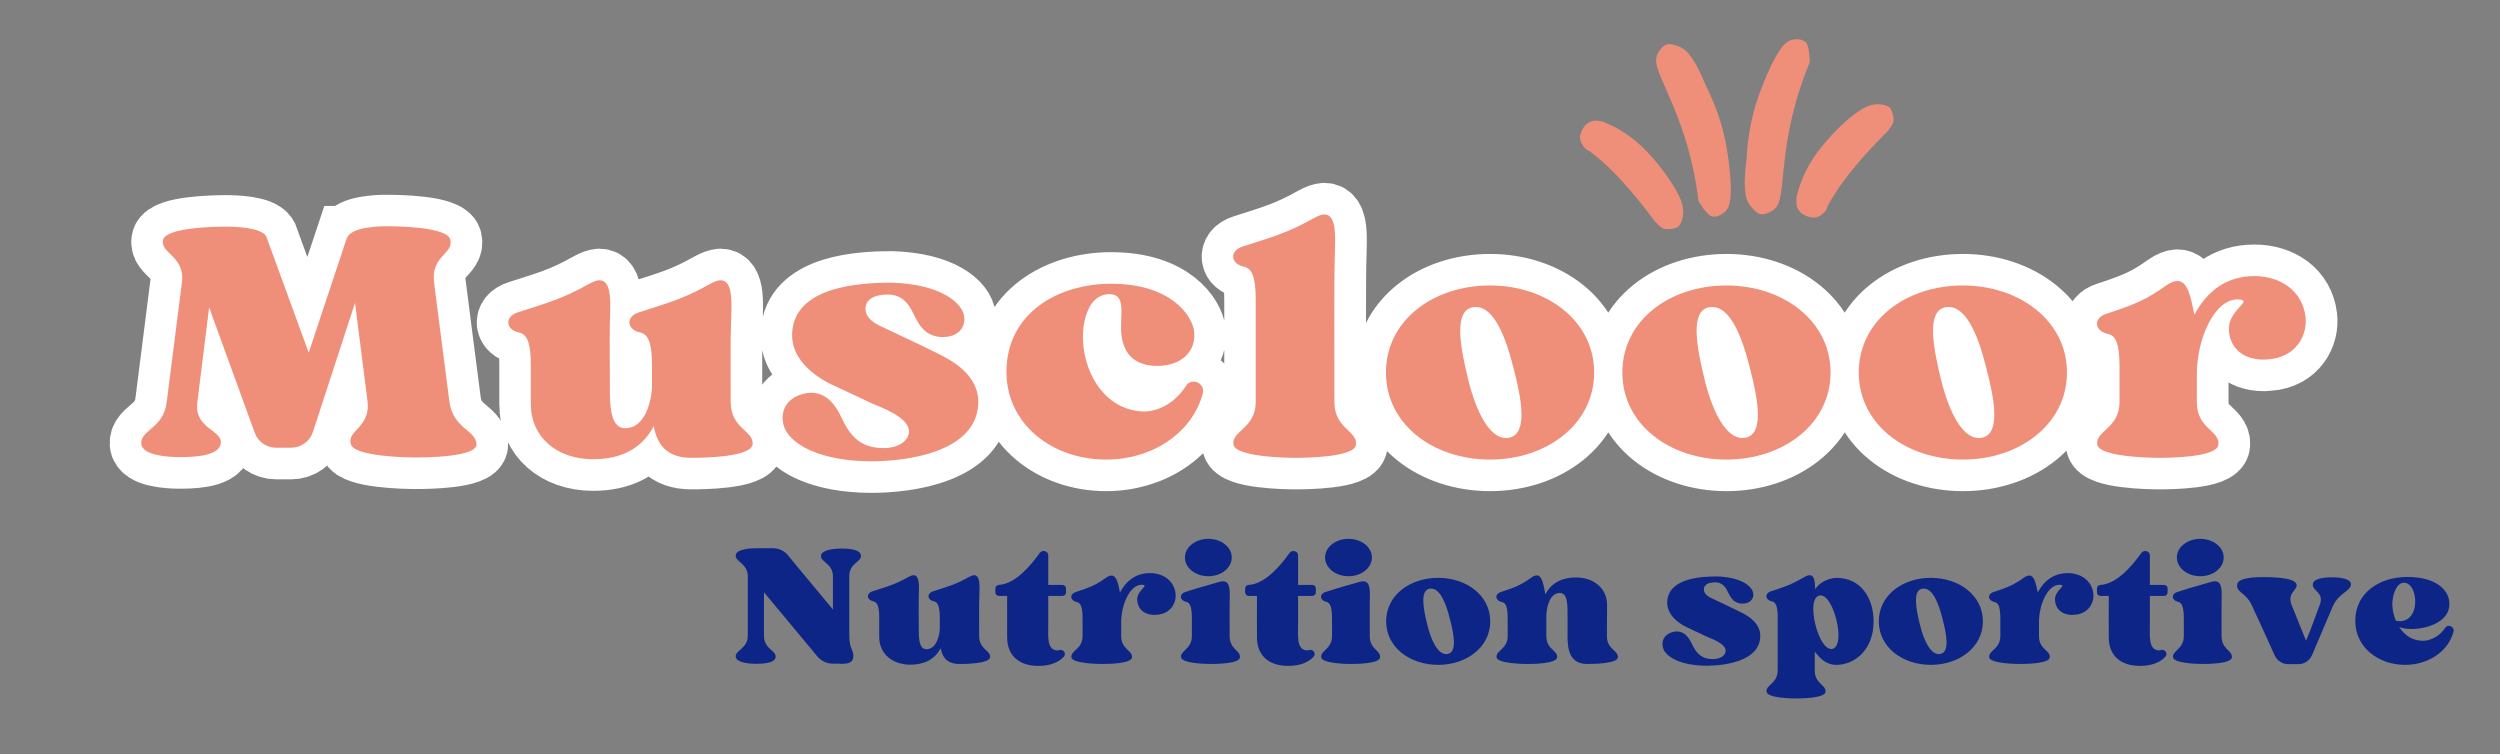 <svg xmlns="http://www.w3.org/2000/svg" xmlns:xlink="http://www.w3.org/1999/xlink" width="401" viewBox="0 0 300.75 90.75" height="121" preserveAspectRatio="xMidYMid meet"><rect x="0" y="0" width="300.75" height="90.75" fill="#808080" stroke="none"/><defs><g></g><clipPath id="006b44f1c1"><path d="M 0.289 0 L 300.211 0 L 300.211 90.5 L 0.289 90.5 Z M 0.289 0 " clip-rule="nonzero"></path></clipPath><clipPath id="380dc2d50e"><path d="M 190.02 14.5 L 202.547 14.5 L 202.547 27.598 L 190.02 27.598 Z M 190.02 14.5 " clip-rule="nonzero"></path></clipPath><clipPath id="60661ab760"><path d="M 199.051 26.598 C 193.441 19.043 190.973 18.297 190.375 17.398 C 190.074 17.023 190.074 16.648 190.148 16.199 C 190.227 15.676 190.676 14.93 191.199 14.707 C 191.645 14.48 192.543 14.48 192.992 14.707 C 193.441 15.004 193.965 15.676 194.039 16.277 C 194.039 16.801 193.742 17.621 193.293 17.922 C 192.844 18.297 191.496 18.371 190.973 18.07 C 190.449 17.773 190.074 16.949 190.074 16.426 C 190.148 15.828 190.824 14.707 191.57 14.555 C 192.695 14.258 195.086 15.602 196.656 16.875 C 198.828 18.594 202.043 22.781 202.418 24.801 C 202.641 25.773 202.344 26.82 201.895 27.27 C 201.445 27.57 200.621 27.645 200.098 27.496 C 199.723 27.344 199.051 26.598 199.051 26.598 " clip-rule="nonzero"></path></clipPath><clipPath id="05fa15496c"><path d="M 199.207 5.289 L 208.266 5.289 L 208.266 26.086 L 199.207 26.086 Z M 199.207 5.289 " clip-rule="nonzero"></path></clipPath><clipPath id="aa4747d69c"><path d="M 204.324 24.168 C 203.203 14.668 199.312 9.434 199.238 7.414 C 199.238 6.668 199.535 6.145 199.91 5.77 C 200.137 5.469 200.586 5.246 200.957 5.32 C 201.555 5.32 202.68 5.992 202.902 6.516 C 203.129 7.039 202.902 7.863 202.68 8.312 C 202.453 8.609 202.078 8.91 201.707 8.984 C 201.184 9.133 200.359 8.984 199.984 8.688 C 199.535 8.312 199.238 7.562 199.238 7.039 C 199.312 6.516 199.762 5.77 200.211 5.543 C 200.734 5.246 201.781 5.395 202.453 5.844 C 203.574 6.516 204.547 8.688 205.297 10.48 C 206.27 12.426 207.168 14.82 207.613 17.211 C 208.062 19.68 208.586 23.793 207.84 25.066 C 207.465 25.738 206.492 26.188 205.969 26.039 C 205.371 25.965 204.324 24.168 204.324 24.168 " clip-rule="nonzero"></path></clipPath><clipPath id="6793a8f427"><path d="M 209 4 L 218 4 L 218 26 L 209 26 Z M 209 4 " clip-rule="nonzero"></path></clipPath><clipPath id="3e6deef316"><path d="M 212.867 26.445 L 204.984 21.984 L 215.23 3.887 L 223.113 8.352 Z M 212.867 26.445 " clip-rule="nonzero"></path></clipPath><clipPath id="6bddd132f7"><path d="M 217.715 7.5 C 214.012 16.316 214.82 22.789 213.891 24.586 C 213.52 25.234 213.004 25.543 212.492 25.684 C 212.152 25.836 211.648 25.809 211.359 25.559 C 210.84 25.266 210.195 24.125 210.258 23.559 C 210.32 22.996 210.922 22.391 211.336 22.109 C 211.68 21.957 212.152 21.883 212.516 22 C 213.043 22.129 213.688 22.664 213.863 23.109 C 214.07 23.656 213.965 24.453 213.707 24.91 C 213.383 25.328 212.625 25.758 212.121 25.734 C 211.52 25.734 210.684 25.09 210.316 24.367 C 209.672 23.23 209.895 20.863 210.129 18.93 C 210.238 16.762 210.637 14.234 211.426 11.93 C 212.25 9.562 213.82 5.723 215.098 4.988 C 215.758 4.586 216.824 4.672 217.207 5.062 C 217.688 5.422 217.715 7.5 217.715 7.5 " clip-rule="nonzero"></path></clipPath><clipPath id="0aa328c14b"><path d="M 216 12 L 228 12 L 228 27 L 216 27 Z M 216 12 " clip-rule="nonzero"></path></clipPath><clipPath id="04f2e6f2c3"><path d="M 216.395 26.52 L 214.566 14.125 L 227.527 12.215 L 229.355 24.609 Z M 216.395 26.52 " clip-rule="nonzero"></path></clipPath><clipPath id="4176c02b5c"><path d="M 227.047 15.816 C 220.391 22.469 220.012 25.02 219.211 25.742 C 218.883 26.094 218.516 26.148 218.059 26.141 C 217.531 26.145 216.727 25.809 216.426 25.324 C 216.141 24.91 216.008 24.023 216.164 23.547 C 216.395 23.059 216.984 22.441 217.566 22.281 C 218.082 22.207 218.941 22.383 219.305 22.781 C 219.738 23.172 220.008 24.492 219.789 25.055 C 219.57 25.617 218.809 26.105 218.293 26.184 C 217.691 26.195 216.48 25.691 216.223 24.977 C 215.766 23.91 216.746 21.344 217.777 19.605 C 219.16 17.207 222.836 13.414 224.777 12.75 C 225.707 12.387 226.789 12.531 227.297 12.906 C 227.66 13.309 227.852 14.113 227.781 14.652 C 227.688 15.043 227.047 15.816 227.047 15.816 " clip-rule="nonzero"></path></clipPath></defs><g fill="#0d2587" fill-opacity="1"><g transform="translate(88.096, 79.794)"><g><path d="M 15.477 -12.984 C 15.395 -13.781 13.695 -13.801 13.09 -13.801 C 12.48 -13.801 10.805 -13.719 10.68 -12.984 C 10.535 -12.168 12.105 -12.043 12.105 -10.473 L 12.105 -6.473 C 10.535 -8.398 8.398 -10.891 6.742 -12.941 C 6.305 -13.508 5.613 -13.844 4.902 -13.844 C 4.605 -13.844 4.293 -13.844 4.02 -13.844 C 3.457 -13.844 2.996 -13.844 2.996 -13.844 C 2.387 -13.844 0.543 -13.801 0.418 -13.027 C 0.293 -12.211 1.863 -12.043 1.863 -10.473 L 1.863 -3.309 C 1.863 -1.738 0.293 -1.57 0.418 -0.754 C 0.543 -0.02 2.219 0.062 2.828 0.062 C 3.457 0.062 5.152 0.043 5.215 -0.754 C 5.277 -1.59 3.812 -1.676 3.812 -3.309 C 3.812 -3.938 3.812 -6.617 3.812 -8.543 L 10.242 -0.816 C 10.703 -0.273 11.371 0.043 12.062 0.043 L 12.648 0.043 C 12.816 0.062 12.984 0.062 13.09 0.062 C 13.695 0.062 14.492 0.043 14.555 -0.754 C 14.641 -1.59 14.074 -1.676 14.074 -3.309 C 14.074 -4.23 14.074 -9.551 14.074 -10.473 C 14.074 -12.105 15.539 -12.125 15.477 -12.984 Z M 15.477 -12.984 "></path></g></g></g><g fill="#0d2587" fill-opacity="1"><g transform="translate(103.991, 79.794)"><g><path d="M 13.801 -3.289 C 13.801 -5.676 13.781 -6.953 13.82 -7.957 C 13.844 -9.109 13.988 -10.598 13.195 -10.598 C 13.027 -10.598 12.816 -10.512 12.543 -10.367 C 10.953 -9.465 10.031 -9.234 8.293 -8.672 C 7.434 -8.398 7.582 -7.602 8.355 -7.457 C 8.836 -7.352 9.066 -6.848 9.066 -5.465 L 9.066 -4.062 C 8.965 -2.934 8.504 -1.695 7.457 -1.695 C 6.449 -1.695 6.535 -3.371 6.535 -4.754 C 6.535 -4.754 6.512 -7.309 6.535 -7.957 C 6.555 -9.109 6.703 -10.598 5.906 -10.598 C 5.738 -10.598 5.527 -10.512 5.258 -10.367 C 3.664 -9.465 2.742 -9.234 1.004 -8.672 C 0.148 -8.398 0.293 -7.602 1.066 -7.457 C 1.551 -7.352 1.781 -6.848 1.781 -5.465 C 1.781 -5.465 1.781 -3.727 1.781 -3.141 C 1.781 -1.195 3.309 0.168 5.527 0.168 C 7.078 0.168 8.418 -0.379 9.172 -1.82 C 9.359 -0.773 9.906 0.082 11.434 0.082 C 12.043 0.082 15.035 0.062 15.121 -0.734 C 15.184 -1.57 13.801 -1.656 13.801 -3.289 Z M 13.801 -3.289 "></path></g></g></g><g fill="#0d2587" fill-opacity="1"><g transform="translate(119.53, 79.794)"><g><path d="M 0.211 -9.004 L 0.211 -8.523 C 0.211 -8.293 0.398 -8.105 0.629 -8.105 L 1.633 -8.105 C 1.633 -7.035 1.613 -3.559 1.633 -3.059 C 1.656 -0.922 3.059 0.312 5.383 0.312 C 6.492 0.312 7.707 0.043 8.461 -0.816 C 8.734 -1.152 8.461 -1.613 8.062 -1.613 C 8 -1.613 7.957 -1.613 7.895 -1.59 C 7.812 -1.551 7.707 -1.551 7.602 -1.551 C 6.387 -1.656 6.574 -3.289 6.574 -4.691 L 6.574 -8.105 L 8.293 -8.105 C 8.523 -8.105 8.711 -8.293 8.711 -8.523 L 8.711 -9.004 C 8.711 -9.234 8.523 -9.426 8.293 -9.426 L 6.574 -9.426 L 6.574 -12.984 C 6.574 -13.32 6.305 -13.508 6.012 -13.508 C 5.844 -13.508 5.676 -13.445 5.551 -13.277 C 4.418 -11.688 2.598 -9.551 0.629 -9.426 C 0.398 -9.426 0.211 -9.234 0.211 -9.004 Z M 0.211 -9.004 "></path></g></g></g><g fill="#0d2587" fill-opacity="1"><g transform="translate(128.452, 79.794)"><g><path d="M 12.965 -8.418 C 12.773 -9.949 11.477 -10.848 9.887 -10.848 C 8.23 -10.848 7.059 -9.969 6.281 -8.523 C 6.074 -9.527 5.906 -10.555 5.258 -10.555 C 5.09 -10.555 4.859 -10.473 4.586 -10.281 C 3.414 -9.445 2.742 -9.152 1.004 -8.586 C 0.148 -8.312 0.293 -7.539 1.066 -7.371 C 1.551 -7.289 1.781 -6.785 1.781 -5.402 L 1.781 -3.266 C 1.781 -1.695 0.312 -1.527 0.441 -0.711 C 0.566 0.02 3.539 0.082 4.148 0.082 C 4.754 0.082 7.664 0.062 7.727 -0.711 C 7.812 -1.57 6.43 -1.656 6.43 -3.266 C 6.43 -3.895 6.43 -4.441 6.43 -4.902 C 6.41 -6.996 7.457 -9.445 8.879 -9.445 C 8.902 -9.445 8.941 -9.445 8.965 -9.445 C 9.844 -9.359 8.336 -8.836 8.355 -7.645 C 8.375 -6.742 8.984 -5.82 10.473 -5.82 C 10.574 -5.82 10.66 -5.844 10.766 -5.844 C 12.398 -5.969 13.109 -7.309 12.965 -8.418 Z M 12.965 -8.418 "></path></g></g></g><g fill="#0d2587" fill-opacity="1"><g transform="translate(141.646, 79.794)"><g><path d="M 6.281 -3.266 C 6.281 -5.676 6.262 -6.367 6.281 -7.371 C 6.305 -8.605 6.41 -9.863 5.488 -9.863 C 5.359 -9.863 5.234 -9.844 5.066 -9.801 C 3.414 -9.32 2.723 -9.152 0.984 -8.586 C 0.148 -8.336 0.293 -7.539 1.047 -7.395 C 1.508 -7.289 1.738 -6.785 1.738 -5.402 L 1.738 -3.266 C 1.738 -1.695 0.312 -1.527 0.441 -0.711 C 0.566 0.02 3.414 0.082 4 0.082 C 4.586 0.082 7.457 0.062 7.52 -0.711 C 7.602 -1.57 6.281 -1.656 6.281 -3.266 Z M 3.727 -10.473 C 5.277 -10.473 6.535 -11.477 6.535 -12.734 C 6.535 -13.969 5.277 -14.973 3.727 -14.973 C 2.156 -14.973 0.902 -13.969 0.902 -12.734 C 0.902 -11.477 2.156 -10.473 3.727 -10.473 Z M 3.727 -10.473 "></path></g></g></g><g fill="#0d2587" fill-opacity="1"><g transform="translate(149.583, 79.794)"><g><path d="M 0.211 -9.004 L 0.211 -8.523 C 0.211 -8.293 0.398 -8.105 0.629 -8.105 L 1.633 -8.105 C 1.633 -7.035 1.613 -3.559 1.633 -3.059 C 1.656 -0.922 3.059 0.312 5.383 0.312 C 6.492 0.312 7.707 0.043 8.461 -0.816 C 8.734 -1.152 8.461 -1.613 8.062 -1.613 C 8 -1.613 7.957 -1.613 7.895 -1.59 C 7.812 -1.551 7.707 -1.551 7.602 -1.551 C 6.387 -1.656 6.574 -3.289 6.574 -4.691 L 6.574 -8.105 L 8.293 -8.105 C 8.523 -8.105 8.711 -8.293 8.711 -8.523 L 8.711 -9.004 C 8.711 -9.234 8.523 -9.426 8.293 -9.426 L 6.574 -9.426 L 6.574 -12.984 C 6.574 -13.32 6.305 -13.508 6.012 -13.508 C 5.844 -13.508 5.676 -13.445 5.551 -13.277 C 4.418 -11.688 2.598 -9.551 0.629 -9.426 C 0.398 -9.426 0.211 -9.234 0.211 -9.004 Z M 0.211 -9.004 "></path></g></g></g><g fill="#0d2587" fill-opacity="1"><g transform="translate(158.504, 79.794)"><g><path d="M 6.281 -3.266 C 6.281 -5.676 6.262 -6.367 6.281 -7.371 C 6.305 -8.605 6.41 -9.863 5.488 -9.863 C 5.359 -9.863 5.234 -9.844 5.066 -9.801 C 3.414 -9.32 2.723 -9.152 0.984 -8.586 C 0.148 -8.336 0.293 -7.539 1.047 -7.395 C 1.508 -7.289 1.738 -6.785 1.738 -5.402 L 1.738 -3.266 C 1.738 -1.695 0.312 -1.527 0.441 -0.711 C 0.566 0.02 3.414 0.082 4 0.082 C 4.586 0.082 7.457 0.062 7.52 -0.711 C 7.602 -1.57 6.281 -1.656 6.281 -3.266 Z M 3.727 -10.473 C 5.277 -10.473 6.535 -11.477 6.535 -12.734 C 6.535 -13.969 5.277 -14.973 3.727 -14.973 C 2.156 -14.973 0.902 -13.969 0.902 -12.734 C 0.902 -11.477 2.156 -10.473 3.727 -10.473 Z M 3.727 -10.473 "></path></g></g></g><g fill="#0d2587" fill-opacity="1"><g transform="translate(166.441, 79.794)"><g><path d="M 7.75 -1.133 C 7.664 -1.109 7.602 -1.109 7.52 -1.109 C 6.555 -1.109 5.738 -2.66 5.258 -4.648 C 4.734 -6.766 4.441 -8.711 5.488 -8.965 C 5.57 -8.984 5.656 -8.984 5.738 -8.984 C 6.805 -8.984 7.52 -7.184 7.957 -5.426 C 8.504 -3.371 8.836 -1.383 7.75 -1.133 Z M 6.574 -10.281 C 3.164 -10.281 0.312 -8.188 0.312 -5.047 C 0.312 -1.926 3.164 0.188 6.574 0.188 C 9.969 0.188 12.836 -1.926 12.836 -5.047 C 12.836 -8.168 9.969 -10.281 6.574 -10.281 Z M 6.574 -10.281 "></path></g></g></g><g fill="#0d2587" fill-opacity="1"><g transform="translate(179.593, 79.794)"><g><path d="M 13.719 -3.266 C 13.738 -5.676 13.738 -6.012 13.738 -7.016 C 13.738 -8.965 12.211 -10.324 9.988 -10.324 C 8.418 -10.324 7.078 -9.758 6.324 -8.293 C 6.094 -9.359 5.949 -10.574 5.277 -10.574 C 5.09 -10.574 4.859 -10.492 4.586 -10.281 C 3.414 -9.445 2.742 -9.152 1.004 -8.586 C 0.148 -8.312 0.293 -7.539 1.066 -7.371 C 1.551 -7.289 1.781 -6.785 1.781 -5.402 L 1.781 -3.266 C 1.781 -1.695 0.312 -1.527 0.441 -0.711 C 0.566 0.02 3.539 0.082 4.148 0.082 C 4.754 0.082 7.664 0.062 7.727 -0.711 C 7.812 -1.57 6.43 -1.656 6.43 -3.266 C 6.43 -4.293 6.43 -5.09 6.43 -5.738 C 6.473 -6.973 6.91 -8.461 8.062 -8.461 C 9.066 -8.461 8.984 -6.785 8.984 -5.402 L 8.984 -3.266 C 8.984 -1.695 9.215 0.082 11.352 0.082 C 11.98 0.082 14.973 0.062 15.035 -0.711 C 15.098 -1.57 13.719 -1.656 13.719 -3.266 Z M 13.719 -3.266 "></path></g></g></g><g fill="#0d2587" fill-opacity="1"><g transform="translate(195.049, 79.794)"><g></g></g></g><g fill="#0d2587" fill-opacity="1"><g transform="translate(199.677, 79.794)"><g><path d="M 9.676 -6.18 C 8.734 -6.66 6.641 -7.621 6.262 -7.812 C 5.613 -8.105 5.297 -8.461 5.297 -8.879 C 5.297 -9.57 6.074 -9.738 6.617 -9.738 C 7.246 -9.738 7.688 -9.488 8.043 -8.859 C 8.375 -8.293 8.629 -7.289 9.801 -7.184 C 9.863 -7.184 9.926 -7.184 9.988 -7.184 C 10.848 -7.184 11.309 -7.75 11.246 -8.355 C 11.184 -9.215 9.844 -10.367 6.867 -10.449 C 4.941 -10.449 1.32 -10.219 0.922 -7.727 C 0.586 -5.656 2.766 -4.523 3.602 -4.168 C 4.25 -3.875 5.383 -3.328 5.656 -3.203 C 6.219 -2.953 7.918 -2.367 7.918 -1.508 C 7.918 -0.984 7.352 -0.504 6.387 -0.504 C 5.047 -0.504 4.398 -1.172 3.852 -2.344 C 3.477 -3.164 2.91 -3.832 2.031 -3.832 C 1.926 -3.832 1.801 -3.812 1.676 -3.789 C 0.648 -3.582 0.168 -2.828 0.355 -1.969 C 0.605 -0.734 2.617 0.293 5.656 0.293 C 7.852 0.293 12 -0.273 12.082 -3.203 C 12.148 -4.941 10.387 -5.82 9.676 -6.18 Z M 9.676 -6.18 "></path></g></g></g><g fill="#0d2587" fill-opacity="1"><g transform="translate(212.075, 79.794)"><g><path d="M 8.375 -1.738 C 8.336 -1.719 8.273 -1.719 8.23 -1.719 C 7.477 -1.719 6.742 -2.973 6.324 -4.629 C 5.887 -6.387 5.969 -7.938 6.785 -8.148 C 6.828 -8.168 6.891 -8.168 6.934 -8.168 C 7.688 -8.168 8.418 -6.91 8.836 -5.258 C 9.277 -3.496 9.172 -1.949 8.375 -1.738 Z M 8.836 -10.281 C 7.602 -10.199 6.785 -9.613 6.281 -8.922 C 6.281 -9.801 6.199 -10.598 5.633 -10.598 C 5.465 -10.598 5.258 -10.535 4.984 -10.367 C 3.395 -9.465 2.742 -9.234 1.004 -8.672 C 0.148 -8.398 0.293 -7.602 1.066 -7.457 C 1.508 -7.371 1.738 -6.953 1.781 -5.863 C 1.781 -4.879 1.781 0.859 1.781 0.859 C 1.781 2.449 0.312 2.598 0.441 3.434 C 0.566 4.168 3.309 4.23 3.918 4.23 C 4.523 4.23 7.477 4.211 7.539 3.434 C 7.621 2.574 6.242 2.492 6.242 0.859 C 6.242 0.273 6.242 -0.523 6.242 -1.402 C 6.766 -0.734 7.52 0.188 8.836 0.188 C 11.078 0.188 13.32 -1.656 13.32 -5.047 C 13.32 -7.812 11.812 -10.281 8.836 -10.281 Z M 8.836 -10.281 "></path></g></g></g><g fill="#0d2587" fill-opacity="1"><g transform="translate(225.708, 79.794)"><g><path d="M 7.75 -1.133 C 7.664 -1.109 7.602 -1.109 7.52 -1.109 C 6.555 -1.109 5.738 -2.66 5.258 -4.648 C 4.734 -6.766 4.441 -8.711 5.488 -8.965 C 5.57 -8.984 5.656 -8.984 5.738 -8.984 C 6.805 -8.984 7.52 -7.184 7.957 -5.426 C 8.504 -3.371 8.836 -1.383 7.75 -1.133 Z M 6.574 -10.281 C 3.164 -10.281 0.312 -8.188 0.312 -5.047 C 0.312 -1.926 3.164 0.188 6.574 0.188 C 9.969 0.188 12.836 -1.926 12.836 -5.047 C 12.836 -8.168 9.969 -10.281 6.574 -10.281 Z M 6.574 -10.281 "></path></g></g></g><g fill="#0d2587" fill-opacity="1"><g transform="translate(238.86, 79.794)"><g><path d="M 12.965 -8.418 C 12.773 -9.949 11.477 -10.848 9.887 -10.848 C 8.23 -10.848 7.059 -9.969 6.281 -8.523 C 6.074 -9.527 5.906 -10.555 5.258 -10.555 C 5.09 -10.555 4.859 -10.473 4.586 -10.281 C 3.414 -9.445 2.742 -9.152 1.004 -8.586 C 0.148 -8.312 0.293 -7.539 1.066 -7.371 C 1.551 -7.289 1.781 -6.785 1.781 -5.402 L 1.781 -3.266 C 1.781 -1.695 0.312 -1.527 0.441 -0.711 C 0.566 0.02 3.539 0.082 4.148 0.082 C 4.754 0.082 7.664 0.062 7.727 -0.711 C 7.812 -1.57 6.43 -1.656 6.43 -3.266 C 6.43 -3.895 6.43 -4.441 6.43 -4.902 C 6.41 -6.996 7.457 -9.445 8.879 -9.445 C 8.902 -9.445 8.941 -9.445 8.965 -9.445 C 9.844 -9.359 8.336 -8.836 8.355 -7.645 C 8.375 -6.742 8.984 -5.82 10.473 -5.82 C 10.574 -5.82 10.66 -5.844 10.766 -5.844 C 12.398 -5.969 13.109 -7.309 12.965 -8.418 Z M 12.965 -8.418 "></path></g></g></g><g fill="#0d2587" fill-opacity="1"><g transform="translate(252.054, 79.794)"><g><path d="M 0.211 -9.004 L 0.211 -8.523 C 0.211 -8.293 0.398 -8.105 0.629 -8.105 L 1.633 -8.105 C 1.633 -7.035 1.613 -3.559 1.633 -3.059 C 1.656 -0.922 3.059 0.312 5.383 0.312 C 6.492 0.312 7.707 0.043 8.461 -0.816 C 8.734 -1.152 8.461 -1.613 8.062 -1.613 C 8 -1.613 7.957 -1.613 7.895 -1.59 C 7.812 -1.551 7.707 -1.551 7.602 -1.551 C 6.387 -1.656 6.574 -3.289 6.574 -4.691 L 6.574 -8.105 L 8.293 -8.105 C 8.523 -8.105 8.711 -8.293 8.711 -8.523 L 8.711 -9.004 C 8.711 -9.234 8.523 -9.426 8.293 -9.426 L 6.574 -9.426 L 6.574 -12.984 C 6.574 -13.32 6.305 -13.508 6.012 -13.508 C 5.844 -13.508 5.676 -13.445 5.551 -13.277 C 4.418 -11.688 2.598 -9.551 0.629 -9.426 C 0.398 -9.426 0.211 -9.234 0.211 -9.004 Z M 0.211 -9.004 "></path></g></g></g><g fill="#0d2587" fill-opacity="1"><g transform="translate(260.975, 79.794)"><g><path d="M 6.281 -3.266 C 6.281 -5.676 6.262 -6.367 6.281 -7.371 C 6.305 -8.605 6.41 -9.863 5.488 -9.863 C 5.359 -9.863 5.234 -9.844 5.066 -9.801 C 3.414 -9.32 2.723 -9.152 0.984 -8.586 C 0.148 -8.336 0.293 -7.539 1.047 -7.395 C 1.508 -7.289 1.738 -6.785 1.738 -5.402 L 1.738 -3.266 C 1.738 -1.695 0.312 -1.527 0.441 -0.711 C 0.566 0.02 3.414 0.082 4 0.082 C 4.586 0.082 7.457 0.062 7.52 -0.711 C 7.602 -1.57 6.281 -1.656 6.281 -3.266 Z M 3.727 -10.473 C 5.277 -10.473 6.535 -11.477 6.535 -12.734 C 6.535 -13.969 5.277 -14.973 3.727 -14.973 C 2.156 -14.973 0.902 -13.969 0.902 -12.734 C 0.902 -11.477 2.156 -10.473 3.727 -10.473 Z M 3.727 -10.473 "></path></g></g></g><g fill="#0d2587" fill-opacity="1"><g transform="translate(268.913, 79.794)"><g><path d="M 11.77 -10.344 C 11.098 -10.344 9.426 -10.324 9.32 -9.527 C 9.215 -8.648 10.828 -8.566 10.094 -6.867 C 9.906 -6.43 9.195 -4.312 8.504 -2.723 L 6.828 -6.867 C 6.094 -8.504 7.582 -8.797 7.352 -9.527 C 7.098 -10.367 4.105 -10.367 3.328 -10.367 C 2.703 -10.367 0.398 -10.367 0.23 -9.527 C 0.02 -8.504 1.297 -8.566 2.031 -6.867 C 2.281 -6.324 3.77 -3.121 4.734 -0.941 C 5.027 -0.312 5.656 0.105 6.344 0.105 L 7.602 0.105 C 8.312 0.105 8.941 -0.336 9.215 -0.965 L 11.727 -6.867 C 12.441 -8.48 13.863 -8.629 13.906 -9.508 C 13.926 -10.242 12.273 -10.344 11.77 -10.344 Z M 11.77 -10.344 "></path></g></g></g><g fill="#0d2587" fill-opacity="1"><g transform="translate(283.028, 79.794)"><g><path d="M 6.113 -9.695 C 7.141 -9.695 7.496 -8.398 7.52 -7.559 C 7.559 -5.949 6.723 -5.066 5.695 -5.066 C 5.527 -5.066 5.359 -5.09 5.195 -5.109 C 4.965 -5.656 4.816 -6.262 4.773 -6.891 C 4.711 -7.895 5.133 -9.613 6.113 -9.695 Z M 11.121 -4.25 C 10.535 -3.352 9.527 -2.766 8.543 -2.703 C 7.246 -2.703 6.281 -3.289 5.59 -4.375 C 5.949 -4.211 6.473 -4.125 7.059 -4.125 C 9.09 -4.125 11.98 -5.109 11.602 -7.539 C 11.414 -8.836 10.051 -10.387 6.555 -10.387 C 3.371 -10.387 0.312 -8.605 0.312 -5.09 C 0.312 -1.949 3.059 0.188 6.305 0.188 C 9.066 0.188 11.477 -1.383 12.125 -3.789 C 12.23 -4.211 11.895 -4.504 11.559 -4.504 C 11.395 -4.504 11.227 -4.418 11.121 -4.25 Z M 11.121 -4.25 "></path></g></g></g><g clip-path="url(#006b44f1c1)"><path stroke-linecap="butt" transform="matrix(0.748, 0, 0, 0.748, 10.802, 11.528)" fill="none" stroke-linejoin="miter" d="M 57.84 49.155 C 57.496 46.748 55.704 32.464 55.375 29.998 C 54.869 25.695 58.509 25.46 58.002 23.162 C 57.553 21.047 49.322 20.989 47.693 20.989 C 46.188 20.989 42.099 21.156 41.431 22.781 L 41.378 22.781 L 35.21 41.306 L 28.374 22.603 C 27.543 21.156 23.344 21.047 21.882 21.047 C 20.253 21.047 12.419 21.156 11.802 23.11 C 11.191 25.298 15.333 25.747 14.826 29.946 L 12.366 49.317 C 11.86 53.459 8.167 53.746 8.277 55.924 C 8.387 57.893 12.763 58.107 14.377 58.107 C 16.001 58.107 20.597 58.107 21.046 56.044 C 21.553 53.746 16.727 53.636 17.286 49.317 C 17.521 47.583 18.519 39.295 19.203 34.036 L 26.53 54.185 C 27.037 55.647 28.431 56.608 30.003 56.608 L 32.354 56.608 C 33.983 56.608 35.377 55.595 35.879 54.075 L 42.663 33.31 L 44.674 49.155 C 45.175 53.349 41.321 53.803 41.995 56.044 C 42.553 58.002 50.784 58.164 52.409 58.164 C 54.022 58.164 62.253 58.107 62.201 56.044 C 62.092 53.746 58.399 53.516 57.84 49.155 Z M 103.079 49.207 C 103.079 42.825 103.027 39.404 103.137 36.725 C 103.189 33.639 103.586 29.659 101.455 29.659 C 101.016 29.659 100.457 29.889 99.716 30.275 C 95.464 32.693 93.005 33.31 88.356 34.814 C 86.058 35.55 86.455 37.671 88.518 38.067 C 89.819 38.339 90.435 39.692 90.435 43.384 L 90.435 47.129 C 90.148 50.168 88.915 53.459 86.116 53.459 C 83.437 53.459 83.651 48.988 83.651 45.285 C 83.651 45.285 83.599 38.449 83.651 36.725 C 83.708 33.639 84.105 29.659 81.969 29.659 C 81.52 29.659 80.961 29.889 80.235 30.275 C 75.984 32.693 73.524 33.31 68.876 34.814 C 66.578 35.55 66.959 37.671 69.038 38.067 C 70.322 38.339 70.939 39.692 70.939 43.384 C 70.939 43.384 70.939 48.032 70.939 49.604 C 70.939 54.817 75.028 58.452 80.961 58.452 C 85.103 58.452 88.696 56.989 90.707 53.135 C 91.213 55.924 92.665 58.217 96.749 58.217 C 98.379 58.217 106.39 58.164 106.61 56.044 C 106.787 53.803 103.079 53.568 103.079 49.207 Z M 136.457 41.483 C 133.94 40.188 128.336 37.613 127.338 37.112 C 125.599 36.328 124.753 35.373 124.753 34.25 C 124.753 32.406 126.832 31.957 128.279 31.957 C 129.96 31.957 131.135 32.641 132.096 34.307 C 132.984 35.822 133.668 38.517 136.797 38.793 C 136.964 38.793 137.141 38.793 137.303 38.793 C 139.601 38.793 140.829 37.274 140.667 35.66 C 140.489 33.362 136.906 30.275 128.947 30.056 C 123.808 30.056 114.115 30.672 113.049 37.342 C 112.161 42.878 117.985 45.901 120.225 46.857 C 121.949 47.635 124.983 49.098 125.709 49.427 C 127.229 50.095 131.752 51.667 131.752 53.965 C 131.752 55.36 130.247 56.66 127.662 56.66 C 124.085 56.66 122.346 54.869 120.899 51.725 C 119.886 49.552 118.366 47.745 116.016 47.745 C 115.744 47.745 115.399 47.813 115.07 47.87 C 112.323 48.429 111.038 50.44 111.545 52.738 C 112.214 56.044 117.588 58.781 125.709 58.781 C 131.59 58.781 142.677 57.276 142.897 49.427 C 143.074 44.779 138.369 42.428 136.457 41.483 Z M 176.332 46.638 C 174.76 49.046 172.462 50.602 169.783 50.779 C 163.673 50.779 160.09 45.176 159.761 39.572 C 159.583 36.892 160.325 32.464 163.401 31.957 C 163.615 31.899 163.85 31.899 164.012 31.899 C 166.817 31.899 165.642 35.32 165.913 38.287 C 166.258 41.702 168.269 43.442 171.684 43.442 C 175.606 43.442 178.014 41.086 177.617 37.832 C 177.346 35.608 174.202 30.218 164.231 30.218 C 155.729 30.218 147.43 34.991 147.43 44.397 C 147.43 52.79 154.773 58.504 163.453 58.504 C 170.849 58.504 177.288 54.31 179.027 47.87 C 179.299 46.748 178.411 45.954 177.508 45.954 C 177.058 45.954 176.604 46.189 176.332 46.638 Z M 200.19 49.265 C 200.19 42.825 200.137 28.823 200.247 26.128 C 200.299 23.052 200.696 19.078 198.565 19.078 C 198.111 19.078 197.552 19.308 196.826 19.689 C 192.575 22.096 190.115 22.728 185.467 24.233 C 183.169 24.953 183.55 27.089 185.629 27.486 C 186.914 27.758 187.53 29.1 187.53 32.803 L 187.53 49.265 C 187.53 53.459 183.608 53.913 183.947 56.101 C 184.292 58.055 192.236 58.217 193.86 58.217 C 195.489 58.217 203.501 58.164 203.663 56.101 C 203.882 53.803 200.19 53.568 200.19 49.265 Z M 228.361 54.978 C 228.131 55.031 227.964 55.031 227.734 55.031 C 225.165 55.031 222.976 50.889 221.691 45.572 C 220.297 39.911 219.503 34.704 222.308 34.036 C 222.538 33.978 222.757 33.978 222.976 33.978 C 225.833 33.978 227.734 38.793 228.909 43.494 C 230.372 48.988 231.275 54.31 228.361 54.978 Z M 225.217 30.505 C 216.087 30.505 208.473 36.099 208.473 44.507 C 208.473 52.848 216.087 58.504 225.217 58.504 C 234.299 58.504 241.966 52.848 241.966 44.507 C 241.966 36.166 234.299 30.505 225.217 30.505 Z M 266.387 54.978 C 266.152 55.031 265.99 55.031 265.76 55.031 C 263.186 55.031 261.003 50.889 259.713 45.572 C 258.318 39.911 257.529 34.704 260.329 34.036 C 260.564 33.978 260.783 33.978 261.003 33.978 C 263.859 33.978 265.76 38.793 266.936 43.494 C 268.398 48.988 269.301 54.31 266.387 54.978 Z M 263.243 30.505 C 254.109 30.505 246.494 36.099 246.494 44.507 C 246.494 52.848 254.109 58.504 263.243 58.504 C 272.32 58.504 279.992 52.848 279.992 44.507 C 279.992 36.166 272.32 30.505 263.243 30.505 Z M 304.408 54.978 C 304.178 55.031 304.017 55.031 303.782 55.031 C 301.212 55.031 299.024 50.889 297.739 45.572 C 296.344 39.911 295.551 34.704 298.355 34.036 C 298.585 33.978 298.804 33.978 299.024 33.978 C 301.88 33.978 303.782 38.793 304.957 43.494 C 306.419 48.988 307.323 54.31 304.408 54.978 Z M 301.264 30.505 C 292.135 30.505 284.52 36.099 284.52 44.507 C 284.52 52.848 292.135 58.504 301.264 58.504 C 310.346 58.504 318.013 52.848 318.013 44.507 C 318.013 36.166 310.346 30.505 301.264 30.505 Z M 356.369 35.482 C 355.873 31.393 352.399 28.99 348.138 28.99 C 343.719 28.99 340.575 31.341 338.512 35.211 C 337.948 32.516 337.499 29.779 335.765 29.779 C 335.311 29.779 334.695 29.998 333.974 30.505 C 330.84 32.746 329.049 33.529 324.401 35.044 C 322.103 35.769 322.489 37.832 324.568 38.287 C 325.853 38.517 326.464 39.859 326.464 43.551 L 326.464 49.265 C 326.464 53.459 322.541 53.913 322.886 56.101 C 323.226 58.055 331.169 58.217 332.794 58.217 C 334.423 58.217 342.205 58.164 342.367 56.101 C 342.597 53.803 338.894 53.568 338.894 49.265 C 338.894 47.583 338.894 46.131 338.894 44.904 C 338.841 39.295 341.641 32.746 345.459 32.746 C 345.511 32.746 345.62 32.746 345.673 32.746 C 348.028 32.965 343.991 34.359 344.048 37.561 C 344.101 39.969 345.73 42.428 349.71 42.428 C 349.981 42.428 350.216 42.371 350.488 42.371 C 354.865 42.047 356.76 38.449 356.369 35.482 Z M 356.369 35.482 " stroke="#ffffff" stroke-width="10.15" stroke-opacity="1" stroke-miterlimit="4"></path></g><g fill="#ef8f7a" fill-opacity="1"><g transform="translate(16.154, 54.908)"><g><path d="M 37.906 -6.617 C 37.652 -8.418 36.312 -19.098 36.062 -20.941 C 35.688 -24.168 38.406 -24.336 38.031 -26.051 C 37.695 -27.645 31.539 -27.688 30.324 -27.688 C 29.195 -27.688 26.137 -27.559 25.633 -26.344 L 25.59 -26.344 L 20.984 -12.48 L 15.875 -26.473 C 15.246 -27.559 12.105 -27.645 11.016 -27.645 C 9.801 -27.645 3.938 -27.559 3.477 -26.094 C 3.016 -24.461 6.113 -24.125 5.738 -20.984 L 3.895 -6.492 C 3.52 -3.395 0.754 -3.184 0.836 -1.551 C 0.922 -0.082 4.188 0.082 5.402 0.082 C 6.617 0.082 10.051 0.082 10.387 -1.465 C 10.766 -3.184 7.164 -3.266 7.582 -6.492 C 7.75 -7.789 8.504 -13.988 9.004 -17.926 L 14.492 -2.848 C 14.867 -1.758 15.918 -1.047 17.09 -1.047 L 18.848 -1.047 C 20.062 -1.047 21.109 -1.801 21.488 -2.934 L 26.555 -18.473 L 28.062 -6.617 C 28.441 -3.477 25.551 -3.141 26.051 -1.465 C 26.473 0 32.629 0.125 33.844 0.125 C 35.059 0.125 41.215 0.082 41.172 -1.465 C 41.09 -3.184 38.324 -3.352 37.906 -6.617 Z M 37.906 -6.617 "></path></g></g></g><g fill="#ef8f7a" fill-opacity="1"><g transform="translate(60.3, 54.908)"><g><path d="M 27.602 -6.574 C 27.602 -11.352 27.559 -13.906 27.645 -15.918 C 27.688 -18.219 27.98 -21.195 26.387 -21.195 C 26.051 -21.195 25.633 -21.027 25.09 -20.734 C 21.906 -18.934 20.062 -18.473 16.586 -17.34 C 14.867 -16.797 15.164 -15.203 16.711 -14.91 C 17.676 -14.703 18.137 -13.695 18.137 -10.934 L 18.137 -8.125 C 17.926 -5.863 17.004 -3.395 14.91 -3.395 C 12.902 -3.395 13.066 -6.742 13.066 -9.508 C 13.066 -9.508 13.027 -14.617 13.066 -15.918 C 13.109 -18.219 13.402 -21.195 11.812 -21.195 C 11.477 -21.195 11.059 -21.027 10.512 -20.734 C 7.328 -18.934 5.488 -18.473 2.012 -17.34 C 0.293 -16.797 0.586 -15.203 2.137 -14.91 C 3.098 -14.703 3.559 -13.695 3.559 -10.934 C 3.559 -10.934 3.559 -7.457 3.559 -6.281 C 3.559 -2.387 6.617 0.336 11.059 0.336 C 14.156 0.336 16.836 -0.754 18.344 -3.645 C 18.723 -1.551 19.812 0.168 22.867 0.168 C 24.082 0.168 30.074 0.125 30.242 -1.465 C 30.367 -3.141 27.602 -3.309 27.602 -6.574 Z M 27.602 -6.574 "></path></g></g></g><g fill="#ef8f7a" fill-opacity="1"><g transform="translate(93.515, 54.908)"><g><path d="M 19.352 -12.355 C 17.465 -13.32 13.277 -15.246 12.523 -15.621 C 11.227 -16.211 10.598 -16.922 10.598 -17.758 C 10.598 -19.141 12.148 -19.477 13.234 -19.477 C 14.492 -19.477 15.371 -18.973 16.082 -17.719 C 16.754 -16.586 17.258 -14.574 19.602 -14.367 C 19.727 -14.367 19.852 -14.367 19.98 -14.367 C 21.695 -14.367 22.617 -15.496 22.492 -16.711 C 22.367 -18.43 19.688 -20.734 13.738 -20.902 C 9.887 -20.902 2.641 -20.441 1.844 -15.457 C 1.172 -11.309 5.527 -9.047 7.203 -8.336 C 8.504 -7.75 10.766 -6.66 11.309 -6.41 C 12.441 -5.906 15.832 -4.734 15.832 -3.016 C 15.832 -1.969 14.703 -1.004 12.773 -1.004 C 10.094 -1.004 8.797 -2.344 7.707 -4.691 C 6.953 -6.324 5.82 -7.664 4.062 -7.664 C 3.852 -7.664 3.602 -7.621 3.352 -7.582 C 1.297 -7.164 0.336 -5.656 0.711 -3.938 C 1.215 -1.465 5.234 0.586 11.309 0.586 C 15.707 0.586 24 -0.543 24.168 -6.41 C 24.293 -9.887 20.773 -11.645 19.352 -12.355 Z M 19.352 -12.355 "></path></g></g></g><g fill="#ef8f7a" fill-opacity="1"><g transform="translate(120.447, 54.908)"><g><path d="M 22.242 -8.504 C 21.066 -6.703 19.352 -5.527 17.34 -5.402 C 12.773 -5.402 10.094 -9.59 9.844 -13.781 C 9.719 -15.789 10.262 -19.098 12.566 -19.477 C 12.734 -19.52 12.902 -19.52 13.027 -19.52 C 15.121 -19.52 14.242 -16.965 14.449 -14.742 C 14.703 -12.188 16.211 -10.891 18.766 -10.891 C 21.695 -10.891 23.496 -12.648 23.203 -15.078 C 22.996 -16.754 20.648 -20.773 13.195 -20.773 C 6.828 -20.773 0.629 -17.215 0.629 -10.18 C 0.629 -3.895 6.113 0.379 12.605 0.379 C 18.137 0.379 22.953 -2.766 24.25 -7.582 C 24.461 -8.418 23.789 -9.004 23.121 -9.004 C 22.785 -9.004 22.449 -8.836 22.242 -8.504 Z M 22.242 -8.504 "></path></g></g></g><g fill="#ef8f7a" fill-opacity="1"><g transform="translate(147.504, 54.908)"><g><path d="M 13.027 -6.535 C 13.027 -11.352 12.984 -21.82 13.066 -23.832 C 13.109 -26.137 13.402 -29.109 11.812 -29.109 C 11.477 -29.109 11.059 -28.941 10.512 -28.648 C 7.328 -26.848 5.488 -26.387 2.012 -25.258 C 0.293 -24.711 0.586 -23.121 2.137 -22.828 C 3.098 -22.617 3.559 -21.613 3.559 -18.848 L 3.559 -6.535 C 3.559 -3.395 0.629 -3.059 0.879 -1.426 C 1.133 0.043 7.078 0.168 8.293 0.168 C 9.508 0.168 15.496 0.125 15.621 -1.426 C 15.789 -3.141 13.027 -3.309 13.027 -6.535 Z M 13.027 -6.535 "></path></g></g></g><g fill="#ef8f7a" fill-opacity="1"><g transform="translate(166.101, 54.908)"><g><path d="M 15.496 -2.262 C 15.328 -2.219 15.203 -2.219 15.035 -2.219 C 13.109 -2.219 11.477 -5.32 10.512 -9.297 C 9.465 -13.527 8.879 -17.426 10.973 -17.926 C 11.141 -17.969 11.309 -17.969 11.477 -17.969 C 13.613 -17.969 15.035 -14.367 15.918 -10.848 C 17.004 -6.742 17.676 -2.766 15.496 -2.262 Z M 13.152 -20.566 C 6.324 -20.566 0.629 -16.375 0.629 -10.094 C 0.629 -3.852 6.324 0.379 13.152 0.379 C 19.938 0.379 25.676 -3.852 25.676 -10.094 C 25.676 -16.336 19.938 -20.566 13.152 -20.566 Z M 13.152 -20.566 "></path></g></g></g><g fill="#ef8f7a" fill-opacity="1"><g transform="translate(194.54, 54.908)"><g><path d="M 15.496 -2.262 C 15.328 -2.219 15.203 -2.219 15.035 -2.219 C 13.109 -2.219 11.477 -5.32 10.512 -9.297 C 9.465 -13.527 8.879 -17.426 10.973 -17.926 C 11.141 -17.969 11.309 -17.969 11.477 -17.969 C 13.613 -17.969 15.035 -14.367 15.918 -10.848 C 17.004 -6.742 17.676 -2.766 15.496 -2.262 Z M 13.152 -20.566 C 6.324 -20.566 0.629 -16.375 0.629 -10.094 C 0.629 -3.852 6.324 0.379 13.152 0.379 C 19.938 0.379 25.676 -3.852 25.676 -10.094 C 25.676 -16.336 19.938 -20.566 13.152 -20.566 Z M 13.152 -20.566 "></path></g></g></g><g fill="#ef8f7a" fill-opacity="1"><g transform="translate(222.98, 54.908)"><g><path d="M 15.496 -2.262 C 15.328 -2.219 15.203 -2.219 15.035 -2.219 C 13.109 -2.219 11.477 -5.32 10.512 -9.297 C 9.465 -13.527 8.879 -17.426 10.973 -17.926 C 11.141 -17.969 11.309 -17.969 11.477 -17.969 C 13.613 -17.969 15.035 -14.367 15.918 -10.848 C 17.004 -6.742 17.676 -2.766 15.496 -2.262 Z M 13.152 -20.566 C 6.324 -20.566 0.629 -16.375 0.629 -10.094 C 0.629 -3.852 6.324 0.379 13.152 0.379 C 19.938 0.379 25.676 -3.852 25.676 -10.094 C 25.676 -16.336 19.938 -20.566 13.152 -20.566 Z M 13.152 -20.566 "></path></g></g></g><g fill="#ef8f7a" fill-opacity="1"><g transform="translate(251.42, 54.908)"><g><path d="M 25.926 -16.836 C 25.551 -19.895 22.953 -21.695 19.77 -21.695 C 16.461 -21.695 14.113 -19.938 12.566 -17.047 C 12.148 -19.059 11.812 -21.109 10.512 -21.109 C 10.18 -21.109 9.719 -20.941 9.172 -20.566 C 6.828 -18.891 5.488 -18.305 2.012 -17.172 C 0.293 -16.629 0.586 -15.078 2.137 -14.742 C 3.098 -14.574 3.559 -13.57 3.559 -10.805 L 3.559 -6.535 C 3.559 -3.395 0.629 -3.059 0.879 -1.426 C 1.133 0.043 7.078 0.168 8.293 0.168 C 9.508 0.168 15.328 0.125 15.457 -1.426 C 15.621 -3.141 12.859 -3.309 12.859 -6.535 C 12.859 -7.789 12.859 -8.879 12.859 -9.801 C 12.816 -13.988 14.91 -18.891 17.758 -18.891 C 17.801 -18.891 17.883 -18.891 17.926 -18.891 C 19.688 -18.723 16.672 -17.676 16.711 -15.289 C 16.754 -13.488 17.969 -11.645 20.941 -11.645 C 21.152 -11.645 21.32 -11.688 21.527 -11.688 C 24.797 -11.938 26.219 -14.617 25.926 -16.836 Z M 25.926 -16.836 "></path></g></g></g><g clip-path="url(#380dc2d50e)"><g clip-path="url(#60661ab760)"><path fill="#ef8f7a" d="M 187.082 11.562 L 205.41 11.562 L 205.41 30.461 L 187.082 30.461 Z M 187.082 11.562 " fill-opacity="1" fill-rule="nonzero"></path></g></g><g clip-path="url(#05fa15496c)"><g clip-path="url(#aa4747d69c)"><path fill="#ef8f7a" d="M 196.246 2.328 L 210.832 2.328 L 210.832 29.105 L 196.246 29.105 Z M 196.246 2.328 " fill-opacity="1" fill-rule="nonzero"></path></g></g><g clip-path="url(#6793a8f427)"><g clip-path="url(#3e6deef316)"><g clip-path="url(#6bddd132f7)"><path fill="#ef8f7a" d="M 213.988 30.484 L 201.297 23.301 L 214.484 -0.004 L 227.18 7.184 Z M 213.988 30.484 " fill-opacity="1" fill-rule="nonzero"></path></g></g></g><g clip-path="url(#0aa328c14b)"><g clip-path="url(#04f2e6f2c3)"><g clip-path="url(#4176c02b5c)"><path fill="#ef8f7a" d="M 213.918 29.852 L 211.246 11.723 L 229.941 8.965 L 232.613 27.094 Z M 213.918 29.852 " fill-opacity="1" fill-rule="nonzero"></path></g></g></g></svg>